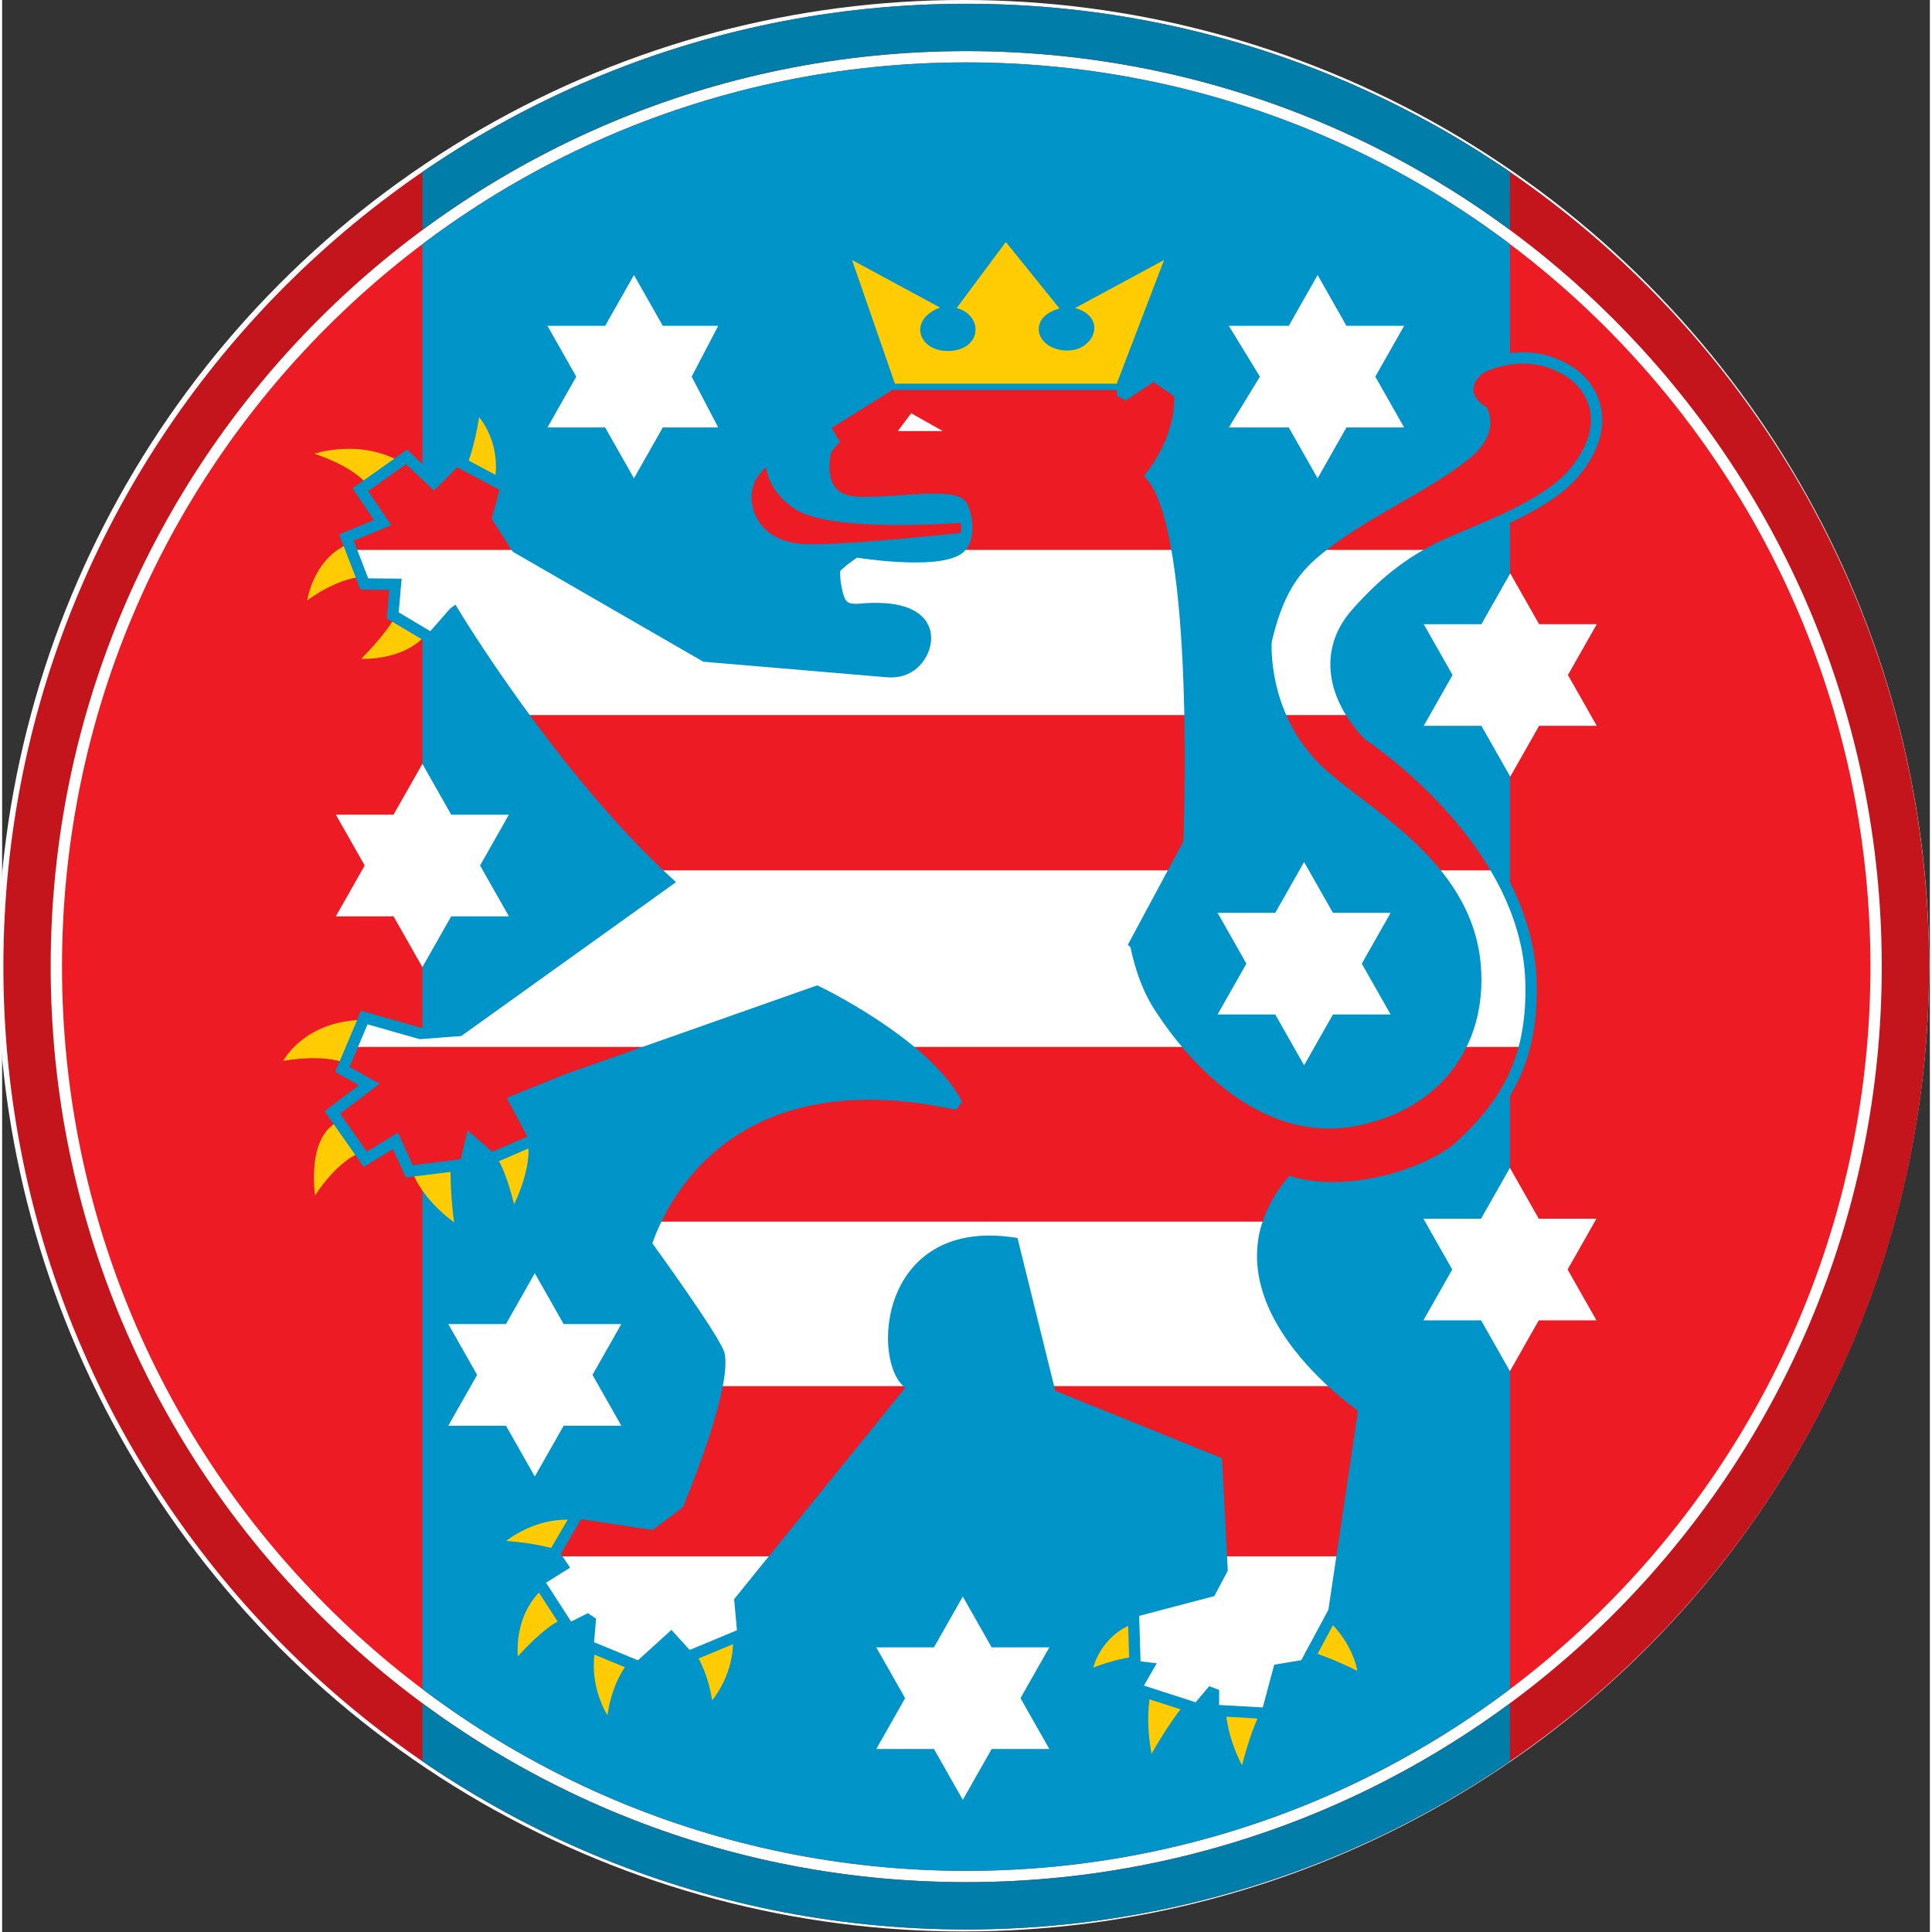 <?xml version="1.0" encoding="UTF-8" standalone="no"?>
<!DOCTYPE svg PUBLIC "-//W3C//DTD SVG 1.1//EN" "http://www.w3.org/Graphics/SVG/1.1/DTD/svg11.dtd">
<svg xmlns="http://www.w3.org/2000/svg" xmlns:xlink="http://www.w3.org/1999/xlink" xmlns:serif="http://www.serif.com/" width="100" height="100" viewBox="0 0 1809 1813" version="1.1" xml:space="preserve" style="fill-rule:evenodd;clip-rule:evenodd;stroke-miterlimit:2;"><rect x="0" y="0" width="1809" height="1813" fill="#333333" stroke="none"/><circle cx="902.083" cy="906.25" r="906.25" style="fill:#fff;"/><g><path d="M904.708,47.946c-474.5,-0 -859.145,384.646 -859.145,859.146c-0,474.5 384.645,859.146 859.145,859.146c474.5,-0 859.146,-384.646 859.146,-859.146c0,-474.5 -384.646,-859.146 -859.146,-859.146Zm-903.537,859.142c-0,-499.013 404.521,-903.538 903.537,-903.538c499.017,-0 903.538,404.525 903.538,903.538c-0,499.02 -404.521,903.541 -903.538,903.541c-499.016,0 -903.537,-404.521 -903.537,-903.541Z" style="fill:#c4151c;fill-rule:nonzero;"/><clipPath id="_clip1"><path d="M904.708,47.946c-474.5,-0 -859.145,384.646 -859.145,859.146c-0,474.5 384.645,859.146 859.145,859.146c474.5,-0 859.146,-384.646 859.146,-859.146c0,-474.5 -384.646,-859.146 -859.146,-859.146Zm-903.537,859.142c-0,-499.013 404.521,-903.538 903.537,-903.538c499.017,-0 903.538,404.525 903.538,903.538c-0,499.02 -404.521,903.541 -903.538,903.541c-499.016,0 -903.537,-404.521 -903.537,-903.541Z" clip-rule="nonzero"/></clipPath><g clip-path="url(#_clip1)"><rect x="394.475" y="-328.604" width="1020.47" height="2471.38" style="fill:#007da9;fill-rule:nonzero;"/></g><path d="M904.708,58.558c468.638,0 848.534,379.896 848.534,848.534c-0,468.637 -379.896,848.533 -848.534,848.533c-468.637,0 -848.533,-379.896 -848.533,-848.533c0,-468.638 379.896,-848.534 848.533,-848.534Z" style="fill:#ed1c24;fill-rule:nonzero;"/><clipPath id="_clip2"><path d="M904.708,58.558c468.638,0 848.534,379.896 848.534,848.534c-0,468.637 -379.896,848.533 -848.534,848.533c-468.637,0 -848.533,-379.896 -848.533,-848.533c0,-468.638 379.896,-848.534 848.533,-848.534Z" clip-rule="nonzero"/></clipPath><g clip-path="url(#_clip2)"><rect x="394.475" y="-328.604" width="1020.47" height="2471.38" style="fill:#0094c9;fill-rule:nonzero;"/></g><path d="M337,618.267c-0,-0 42.937,2.291 63.079,-25.734c-0.146,-17.287 -10.566,-33.775 -26.867,-25.2c-1.479,16.221 -36.212,50.934 -36.212,50.934Z" style="fill:#ffcb03;fill-rule:nonzero;"/><path d="M286.362,563.433c0,0 5.905,-44.546 46.588,-55.875c23.529,-0.916 11.654,4.204 12.096,33.459c-28.271,-1.271 -58.684,22.416 -58.684,22.416Z" style="fill:#ffcb03;fill-rule:nonzero;"/><path d="M293.033,425.779c0,0 43.921,-14.925 82.967,8.938c-0,-0 -13.438,31.191 -28.254,25.787c-10.208,-14.262 -28.446,-25.837 -54.713,-34.725Z" style="fill:#ffcb03;fill-rule:nonzero;"/><path d="M447.563,391.517c-0,-0 28.308,31.283 9.258,78.821c-13.15,8.529 -28.146,11.408 -30.629,-18.384c14.108,-10.296 21.371,-60.437 21.371,-60.437Z" style="fill:#ffcb03;fill-rule:nonzero;"/><path d="M263.733,995.604c0,0 19.317,-37.408 74.538,-38.546c28.925,27.821 18.437,34.163 -9.379,43.784c-22.271,-13.738 -65.159,-5.238 -65.159,-5.238Z" style="fill:#ffcb03;fill-rule:nonzero;"/><path d="M293.696,1121.79c-0,-0 -9.1,-58.596 24.908,-70.475c15.446,-0.855 20.863,6.279 21.717,28.974c-24.829,6.392 -46.625,41.501 -46.625,41.501Z" style="fill:#ffcb03;fill-rule:nonzero;"/><path d="M424.154,1147.06c0,0 -36.287,-25.112 -41.829,-57.187c5.542,-9.908 23.983,-16.671 39.004,-2.929c-2.129,26.108 2.825,60.116 2.825,60.116Z" style="fill:#ffcb03;fill-rule:nonzero;"/><path d="M480.417,1130.12c-0,-0 20.975,-41.442 10.658,-65.333c-20.121,-11.455 -32.071,3.312 -31.421,15.762c11.634,10.163 20.763,49.571 20.763,49.571Z" style="fill:#ffcb03;fill-rule:nonzero;"/><path d="M473.008,1446.09c0,0 38.088,-32.037 84.375,-15c3.409,8.201 10,30.23 -13.975,33.213c-23.12,-15.875 -70.4,-18.213 -70.4,-18.213Z" style="fill:#ffcb03;fill-rule:nonzero;"/><path d="M484.013,1554.34c-0,-0 -5.788,-46.829 34.041,-71.471c15.542,3.479 30.817,14.146 19.275,35.012c-16.992,-5.404 -53.316,36.459 -53.316,36.459Z" style="fill:#ffcb03;fill-rule:nonzero;"/><path d="M568.079,1609.64c0,0 -24.625,-37.175 -5.729,-80.67c12.304,-1.959 34.946,-2.442 40.021,19.595c-29.163,14.367 -34.292,61.075 -34.292,61.075Z" style="fill:#ffcb03;fill-rule:nonzero;"/><path d="M666.221,1595.55c-0,-0 27.192,-30.463 17.812,-75c-18.858,-8.625 -33.512,3.288 -39.908,21.721c18.433,21.842 22.096,53.279 22.096,53.279Z" style="fill:#ffcb03;fill-rule:nonzero;"/><path d="M1271.75,1567.93c0,0 -4.483,-30.304 -34.683,-53.437c-39.734,-2.55 -34.555,6.487 -22.505,33.75c14.142,-1.929 57.188,19.687 57.188,19.687Z" style="fill:#ffcb03;fill-rule:nonzero;"/><path d="M1163.52,1656.48c-0,0 -26.904,-48.133 -9.238,-82.946c36.171,-16.795 36.459,-8.029 34.863,21.809c-13.121,10.425 -25.625,61.137 -25.625,61.137Z" style="fill:#ffcb03;fill-rule:nonzero;"/><path d="M1078.63,1645.78c0,0 -11.25,-53.438 8.875,-79.917c11.296,-3.566 27.821,4.217 30.25,24.646c-18.5,17.771 -39.125,55.271 -39.125,55.271Z" style="fill:#ffcb03;fill-rule:nonzero;"/><path d="M1023.93,1564.9c0,0 8.604,-38.213 52.554,-45.383c36.504,15.95 27.738,16.725 4.759,35.512c-22.709,-4.417 -57.313,9.871 -57.313,9.871Z" style="fill:#ffcb03;fill-rule:nonzero;"/><path d="M719.129,433.975c1.004,17.437 11.183,31.258 25.754,41.067c36.659,24.67 174.017,11.508 174.017,11.508l-6.6,14.833c-0,0 -132.217,14.946 -164.554,11.492c-21.267,-2.275 -40.963,-13.579 -46.238,-37.45c-4.075,-18.433 5.434,-34.338 17.621,-41.45Z" style="fill:#ed1c24;fill-rule:nonzero;"/><path d="M719.129,433.975c1.004,17.437 11.183,31.258 25.754,41.067c36.659,24.67 174.017,11.508 174.017,11.508l-6.6,14.833c-0,0 -132.217,14.946 -164.554,11.492c-21.267,-2.275 -40.963,-13.579 -46.238,-37.45c-4.075,-18.433 5.434,-34.338 17.621,-41.45Z" style="fill:none;stroke:#0094c9;stroke-width:5.31px;"/><path d="M423.875,575.175l-20.963,23.971l-36.345,-21.65l2.525,-29.188l-29.209,-0.337l-16.795,-43.521l34.008,-14.004l-20.929,-30.888l43.358,-30.795l25.646,24.15l20.962,-20.959l46.875,25.079l-7.837,28.892l17.75,27.842l176.733,101.987l170.875,14.504c21.479,1.825 32.109,-13.025 35.092,-24.579c3.908,-15.141 -3.213,-39.521 -62.654,-33.737c-7.713,-0 -11.571,-0.642 -15.438,-5.48c-3.725,-4.658 -7.054,-21.191 -6.412,-31.791c1.416,-4.729 19.787,-16.929 19.787,-16.929c0,-0 73.117,12.058 95.729,-2.113c10.805,-6.771 10.55,-26.833 4.221,-40.554c-6.896,-14.942 -82.146,1.117 -107.129,-4.862c-26.525,-6.351 -23.15,-33.613 -21.675,-43.946c0.792,-5.534 7.517,-12.359 7.517,-12.359l-8.438,-14.062l62.854,-39.213l217.442,-0.008l-0,10.779l29.079,-19.371l24.375,16.875c0,0 5.259,35.634 -26.462,77.455c47.291,55.462 35.316,344.625 35.316,344.625l-50.404,93.866c0.538,0.363 5.038,32.496 22.388,59.484c44.983,69.404 110.529,120.812 183.008,107.216c76.167,-14.287 119.275,-71.4 113.65,-144.525c-7.546,-98.091 -109.629,-145.825 -150.25,-186.746c-51.129,-51.508 -46.037,-118.45 -46.037,-118.45c10.279,-44.983 25.362,-66.258 44.945,-82.912c43.071,-36.625 99.521,-59.117 140.65,-91.246c21.546,-16.837 21.675,-31.75 17.35,-41.771c-25.062,-16.067 -10.283,-37.271 1.925,-42.412c23.038,-9.7 52.696,-12.209 79.688,5.141c22.258,14.309 42.412,50.121 3.854,95.75c-25.875,30.621 -89.262,53.075 -116.954,65.546c-31.204,14.05 -58.017,33.042 -87.021,66.079c-31.121,35.455 -21.179,79.492 11.975,113.842c-0,-0 148.625,97.179 152.175,231.987c1.783,67.671 -19.637,112.709 -71.05,157.692c-39.346,28.658 -108.258,43.458 -153.883,29.963c-87.988,106.912 68.362,211.908 68.362,211.908l-28.4,190.863l-27.154,50.495l-24.567,4.071l-10.995,40.996l-50.363,-2.85l0.129,-19.2l-15,17.813l-58.125,-18.75l11.25,-19.688l-11.766,-1.421l-1.551,-51.462l72.346,-19.013l10.863,-20.496l-5.204,-100.733l-155.825,-63.012l-35.225,-142.563c-127.196,-18.637 -126.246,124.117 -92.921,134.254l-163.213,201.633l2.809,30.938l-51.421,21.379l-16.075,-17.629l-30,27.187l-47.813,-19.687l2.154,-26l-19.966,10.063l-29.063,-45.001l22.5,-14.062l-7.5,-11.246l22.5,-38.441l68.438,10.316l25.408,-19.025c0,0 44.146,-104.521 38.604,-139.254c-1.991,-12.479 -68.7,-104.221 -68.7,-104.221c11.975,-36.458 73.821,-178.733 291.959,-131.383c-30,-57.254 -131.604,-105.867 -131.604,-105.867l-235.284,82.959l-48.354,19.641l19.337,36.154l-41.366,17.871l-19.009,-16.475l-5.366,22.1l-52.5,6.563l-12.979,-28.663l-28.271,17.413l-30.938,-44.063l34.663,-26.237l-25.288,-14.075l20.613,-48.729l52.525,14.954l36.55,-2.788l194.996,-139.687c-108.746,-100.309 -200.067,-252.167 -200.067,-252.167Z" style="fill:#fff;fill-rule:nonzero;"/><clipPath id="_clip3"><path d="M423.875,575.175l-20.963,23.971l-36.345,-21.65l2.525,-29.188l-29.209,-0.337l-16.795,-43.521l34.008,-14.004l-20.929,-30.888l43.358,-30.795l25.646,24.15l20.962,-20.959l46.875,25.079l-7.837,28.892l17.75,27.842l176.733,101.987l170.875,14.504c21.479,1.825 32.109,-13.025 35.092,-24.579c3.908,-15.141 -3.213,-39.521 -62.654,-33.737c-7.713,-0 -11.571,-0.642 -15.438,-5.48c-3.725,-4.658 -7.054,-21.191 -6.412,-31.791c1.416,-4.729 19.787,-16.929 19.787,-16.929c0,-0 73.117,12.058 95.729,-2.113c10.805,-6.771 10.55,-26.833 4.221,-40.554c-6.896,-14.942 -82.146,1.117 -107.129,-4.862c-26.525,-6.351 -23.15,-33.613 -21.675,-43.946c0.792,-5.534 7.517,-12.359 7.517,-12.359l-8.438,-14.062l62.854,-39.213l217.442,-0.008l-0,10.779l29.079,-19.371l24.375,16.875c0,0 5.259,35.634 -26.462,77.455c47.291,55.462 35.316,344.625 35.316,344.625l-50.404,93.866c0.538,0.363 5.038,32.496 22.388,59.484c44.983,69.404 110.529,120.812 183.008,107.216c76.167,-14.287 119.275,-71.4 113.65,-144.525c-7.546,-98.091 -109.629,-145.825 -150.25,-186.746c-51.129,-51.508 -46.037,-118.45 -46.037,-118.45c10.279,-44.983 25.362,-66.258 44.945,-82.912c43.071,-36.625 99.521,-59.117 140.65,-91.246c21.546,-16.837 21.675,-31.75 17.35,-41.771c-25.062,-16.067 -10.283,-37.271 1.925,-42.412c23.038,-9.7 52.696,-12.209 79.688,5.141c22.258,14.309 42.412,50.121 3.854,95.75c-25.875,30.621 -89.262,53.075 -116.954,65.546c-31.204,14.05 -58.017,33.042 -87.021,66.079c-31.121,35.455 -21.179,79.492 11.975,113.842c-0,-0 148.625,97.179 152.175,231.987c1.783,67.671 -19.637,112.709 -71.05,157.692c-39.346,28.658 -108.258,43.458 -153.883,29.963c-87.988,106.912 68.362,211.908 68.362,211.908l-28.4,190.863l-27.154,50.495l-24.567,4.071l-10.995,40.996l-50.363,-2.85l0.129,-19.2l-15,17.813l-58.125,-18.75l11.25,-19.688l-11.766,-1.421l-1.551,-51.462l72.346,-19.013l10.863,-20.496l-5.204,-100.733l-155.825,-63.012l-35.225,-142.563c-127.196,-18.637 -126.246,124.117 -92.921,134.254l-163.213,201.633l2.809,30.938l-51.421,21.379l-16.075,-17.629l-30,27.187l-47.813,-19.687l2.154,-26l-19.966,10.063l-29.063,-45.001l22.5,-14.062l-7.5,-11.246l22.5,-38.441l68.438,10.316l25.408,-19.025c0,0 44.146,-104.521 38.604,-139.254c-1.991,-12.479 -68.7,-104.221 -68.7,-104.221c11.975,-36.458 73.821,-178.733 291.959,-131.383c-30,-57.254 -131.604,-105.867 -131.604,-105.867l-235.284,82.959l-48.354,19.641l19.337,36.154l-41.366,17.871l-19.009,-16.475l-5.366,22.1l-52.5,6.563l-12.979,-28.663l-28.271,17.413l-30.938,-44.063l34.663,-26.237l-25.288,-14.075l20.613,-48.729l52.525,14.954l36.55,-2.788l194.996,-139.687c-108.746,-100.309 -200.067,-252.167 -200.067,-252.167Z" clip-rule="nonzero"/></clipPath><g clip-path="url(#_clip3)"><path d="M465.362,1300.7l814.892,-0c41.067,-38.392 80.542,-38.392 118.433,-0l0,159.821c-98.754,38.391 -144.983,38.391 -138.683,-0l-429.996,-0c-21.925,31.779 -34.783,31.779 -38.57,-0l-326.076,-0l0,-159.821Z" style="fill:#ed1c24;fill-rule:nonzero;"/><rect x="277.658" y="982.442" width="1160.57" height="163.946" style="fill:#ed1c24;fill-rule:nonzero;"/><rect x="350.058" y="671.025" width="1178.24" height="145.725" style="fill:#ed1c24;fill-rule:nonzero;"/><path d="M270.154,304.958l1237.78,0l0,211.109l-644.987,-0c-23.992,-3.138 -47.754,-5.338 -75.404,6.504c-30.938,17.383 -60.725,10.883 -90.984,-6.504l-426.404,-0l0,-211.109Z" style="fill:#ed1c24;fill-rule:nonzero;"/></g><path d="M423.875,575.175l-20.963,23.971l-36.345,-21.65l2.525,-29.188l-29.209,-0.337l-16.795,-43.521l34.008,-14.004l-20.929,-30.888l43.358,-30.795l25.646,24.15l20.962,-20.959l46.875,25.079l-7.837,28.892l17.75,27.842l176.733,101.987l170.875,14.504c21.479,1.825 32.109,-13.025 35.092,-24.579c3.908,-15.141 -3.213,-39.521 -62.654,-33.737c-7.713,-0 -11.571,-0.642 -15.438,-5.48c-3.725,-4.658 -7.054,-21.191 -6.412,-31.791c1.416,-4.729 19.787,-16.929 19.787,-16.929c0,-0 73.117,12.058 95.729,-2.113c10.805,-6.771 10.55,-26.833 4.221,-40.554c-6.896,-14.942 -82.146,1.117 -107.129,-4.862c-26.525,-6.351 -23.15,-33.613 -21.675,-43.946c0.792,-5.534 7.517,-12.359 7.517,-12.359l-8.438,-14.062l62.854,-39.213l217.442,-0.008l-0,10.779l29.079,-19.371l24.375,16.875c0,0 5.259,35.634 -26.462,77.455c47.291,55.462 35.316,344.625 35.316,344.625l-50.404,93.866c0.538,0.363 5.038,32.496 22.388,59.484c44.983,69.404 110.529,120.812 183.008,107.216c76.167,-14.287 119.275,-71.4 113.65,-144.525c-7.546,-98.091 -109.629,-145.825 -150.25,-186.746c-51.129,-51.508 -46.037,-118.45 -46.037,-118.45c10.279,-44.983 25.362,-66.258 44.945,-82.912c43.071,-36.625 99.521,-59.117 140.65,-91.246c21.546,-16.837 21.675,-31.75 17.35,-41.771c-25.062,-16.067 -10.283,-37.271 1.925,-42.412c23.038,-9.7 52.696,-12.209 79.688,5.141c22.258,14.309 42.412,50.121 3.854,95.75c-25.875,30.621 -89.262,53.075 -116.954,65.546c-31.204,14.05 -58.017,33.042 -87.021,66.079c-31.121,35.455 -21.179,79.492 11.975,113.842c-0,-0 148.625,97.179 152.175,231.987c1.783,67.671 -19.637,112.709 -71.05,157.692c-39.346,28.658 -108.258,43.458 -153.883,29.963c-87.988,106.912 68.362,211.908 68.362,211.908l-28.4,190.863l-27.154,50.495l-24.567,4.071l-10.995,40.996l-50.363,-2.85l0.129,-19.2l-15,17.813l-58.125,-18.75l11.25,-19.688l-11.766,-1.421l-1.551,-51.462l72.346,-19.013l10.863,-20.496l-5.204,-100.733l-155.825,-63.012l-35.225,-142.563c-127.196,-18.637 -126.246,124.117 -92.921,134.254l-163.213,201.633l2.809,30.938l-51.421,21.379l-16.075,-17.629l-30,27.187l-47.813,-19.687l2.154,-26l-19.966,10.063l-29.063,-45.001l22.5,-14.062l-7.5,-11.246l22.5,-38.441l68.438,10.316l25.408,-19.025c0,0 44.146,-104.521 38.604,-139.254c-1.991,-12.479 -68.7,-104.221 -68.7,-104.221c11.975,-36.458 73.821,-178.733 291.959,-131.383c-30,-57.254 -131.604,-105.867 -131.604,-105.867l-235.284,82.959l-48.354,19.641l19.337,36.154l-41.366,17.871l-19.009,-16.475l-5.366,22.1l-52.5,6.563l-12.979,-28.663l-28.271,17.413l-30.938,-44.063l34.663,-26.237l-25.288,-14.075l20.613,-48.729l52.525,14.954l36.55,-2.788l194.996,-139.687c-108.746,-100.309 -200.067,-252.167 -200.067,-252.167Z" style="fill:none;stroke:#0094c9;stroke-width:10.63px;"/><path d="M853.063,387.796l29.629,16.737l-42.175,0l12.546,-16.737Z" style="fill:#fff;fill-rule:nonzero;"/><path d="M797.575,243.971l82.592,44.646c-30.246,11.358 -20.592,40.75 7.133,40.75c31.887,-0 34.446,-33.213 8.442,-40.325l46.133,-61.971l50.333,62.396c-31.446,8.787 -21.837,39.454 7.596,39.462c25.154,0.009 37.729,-31.1 7.125,-39.887l83.446,-45.071l-44.442,116.087l-208.133,0l-40.225,-116.087Z" style="fill:#ffcb03;fill-rule:nonzero;"/><path d="M1315.65,401.15l-54.133,0l-27.063,47.688l-27.066,-47.688l-56.259,0l29.192,-47.692l-29.192,-47.691l56.259,-0l27.066,-47.692l27.067,47.692l54.129,-0l-27.067,47.691l27.067,47.692Z" style="fill:#fff;fill-rule:nonzero;"/><path d="M1496.42,681.125l-54.134,0l-27.062,47.692l-27.067,-47.692l-54.129,0l27.063,-47.688l-27.063,-47.691l54.129,-0l27.067,-47.692l27.066,47.692l54.13,-0l-27.067,47.691l27.067,47.688Z" style="fill:#fff;fill-rule:nonzero;"/><path d="M1302.97,951.996l-54.129,-0l-27.067,47.692l-27.067,-47.692l-54.129,-0l27.063,-47.692l-27.063,-47.687l54.129,-0.004l27.067,-47.688l27.067,47.688l54.129,0.004l-27.067,47.687l27.067,47.692Z" style="fill:#fff;fill-rule:nonzero;"/><path d="M1496.11,1239.01l-54.129,-0l-27.066,47.691l-27.067,-47.691l-54.129,-0l27.062,-47.688l-27.062,-47.692l54.129,-0.004l27.067,-47.687l27.066,47.691l54.129,0l-27.062,47.688l27.062,47.692Z" style="fill:#fff;fill-rule:nonzero;"/><path d="M982.696,1641.28l-54.134,0l-27.062,47.688l-27.067,-47.688l-54.129,0l27.063,-47.692l-27.063,-47.691l54.129,-0l27.067,-47.692l27.067,47.692l54.129,-0l-27.067,47.691l27.067,47.692Z" style="fill:#fff;fill-rule:nonzero;"/><path d="M581.058,1337.89l-54.129,-0l-27.066,47.687l-27.063,-47.687l-54.133,-0l27.066,-47.692l-27.066,-47.692l54.133,0l27.063,-47.687l27.066,47.687l54.129,0l-27.062,47.692l27.062,47.692Z" style="fill:#fff;fill-rule:nonzero;"/><path d="M475.558,859.875l-54.133,-0l-27.062,47.692l-27.067,-47.692l-54.129,-0l27.062,-47.692l-27.062,-47.691l54.129,-0l27.067,-47.688l27.066,47.688l54.129,-0l-27.066,47.691l27.066,47.692Z" style="fill:#fff;fill-rule:nonzero;"/><path d="M671.987,401.15l-52.004,0l-27.066,47.688l-27.067,-47.688l-54.129,0l27.062,-47.692l-27.062,-47.691l54.129,-0l27.067,-47.692l27.066,47.692l52.004,-0l-24.941,47.691l24.941,47.692Z" style="fill:#fff;fill-rule:nonzero;"/></g></svg>
